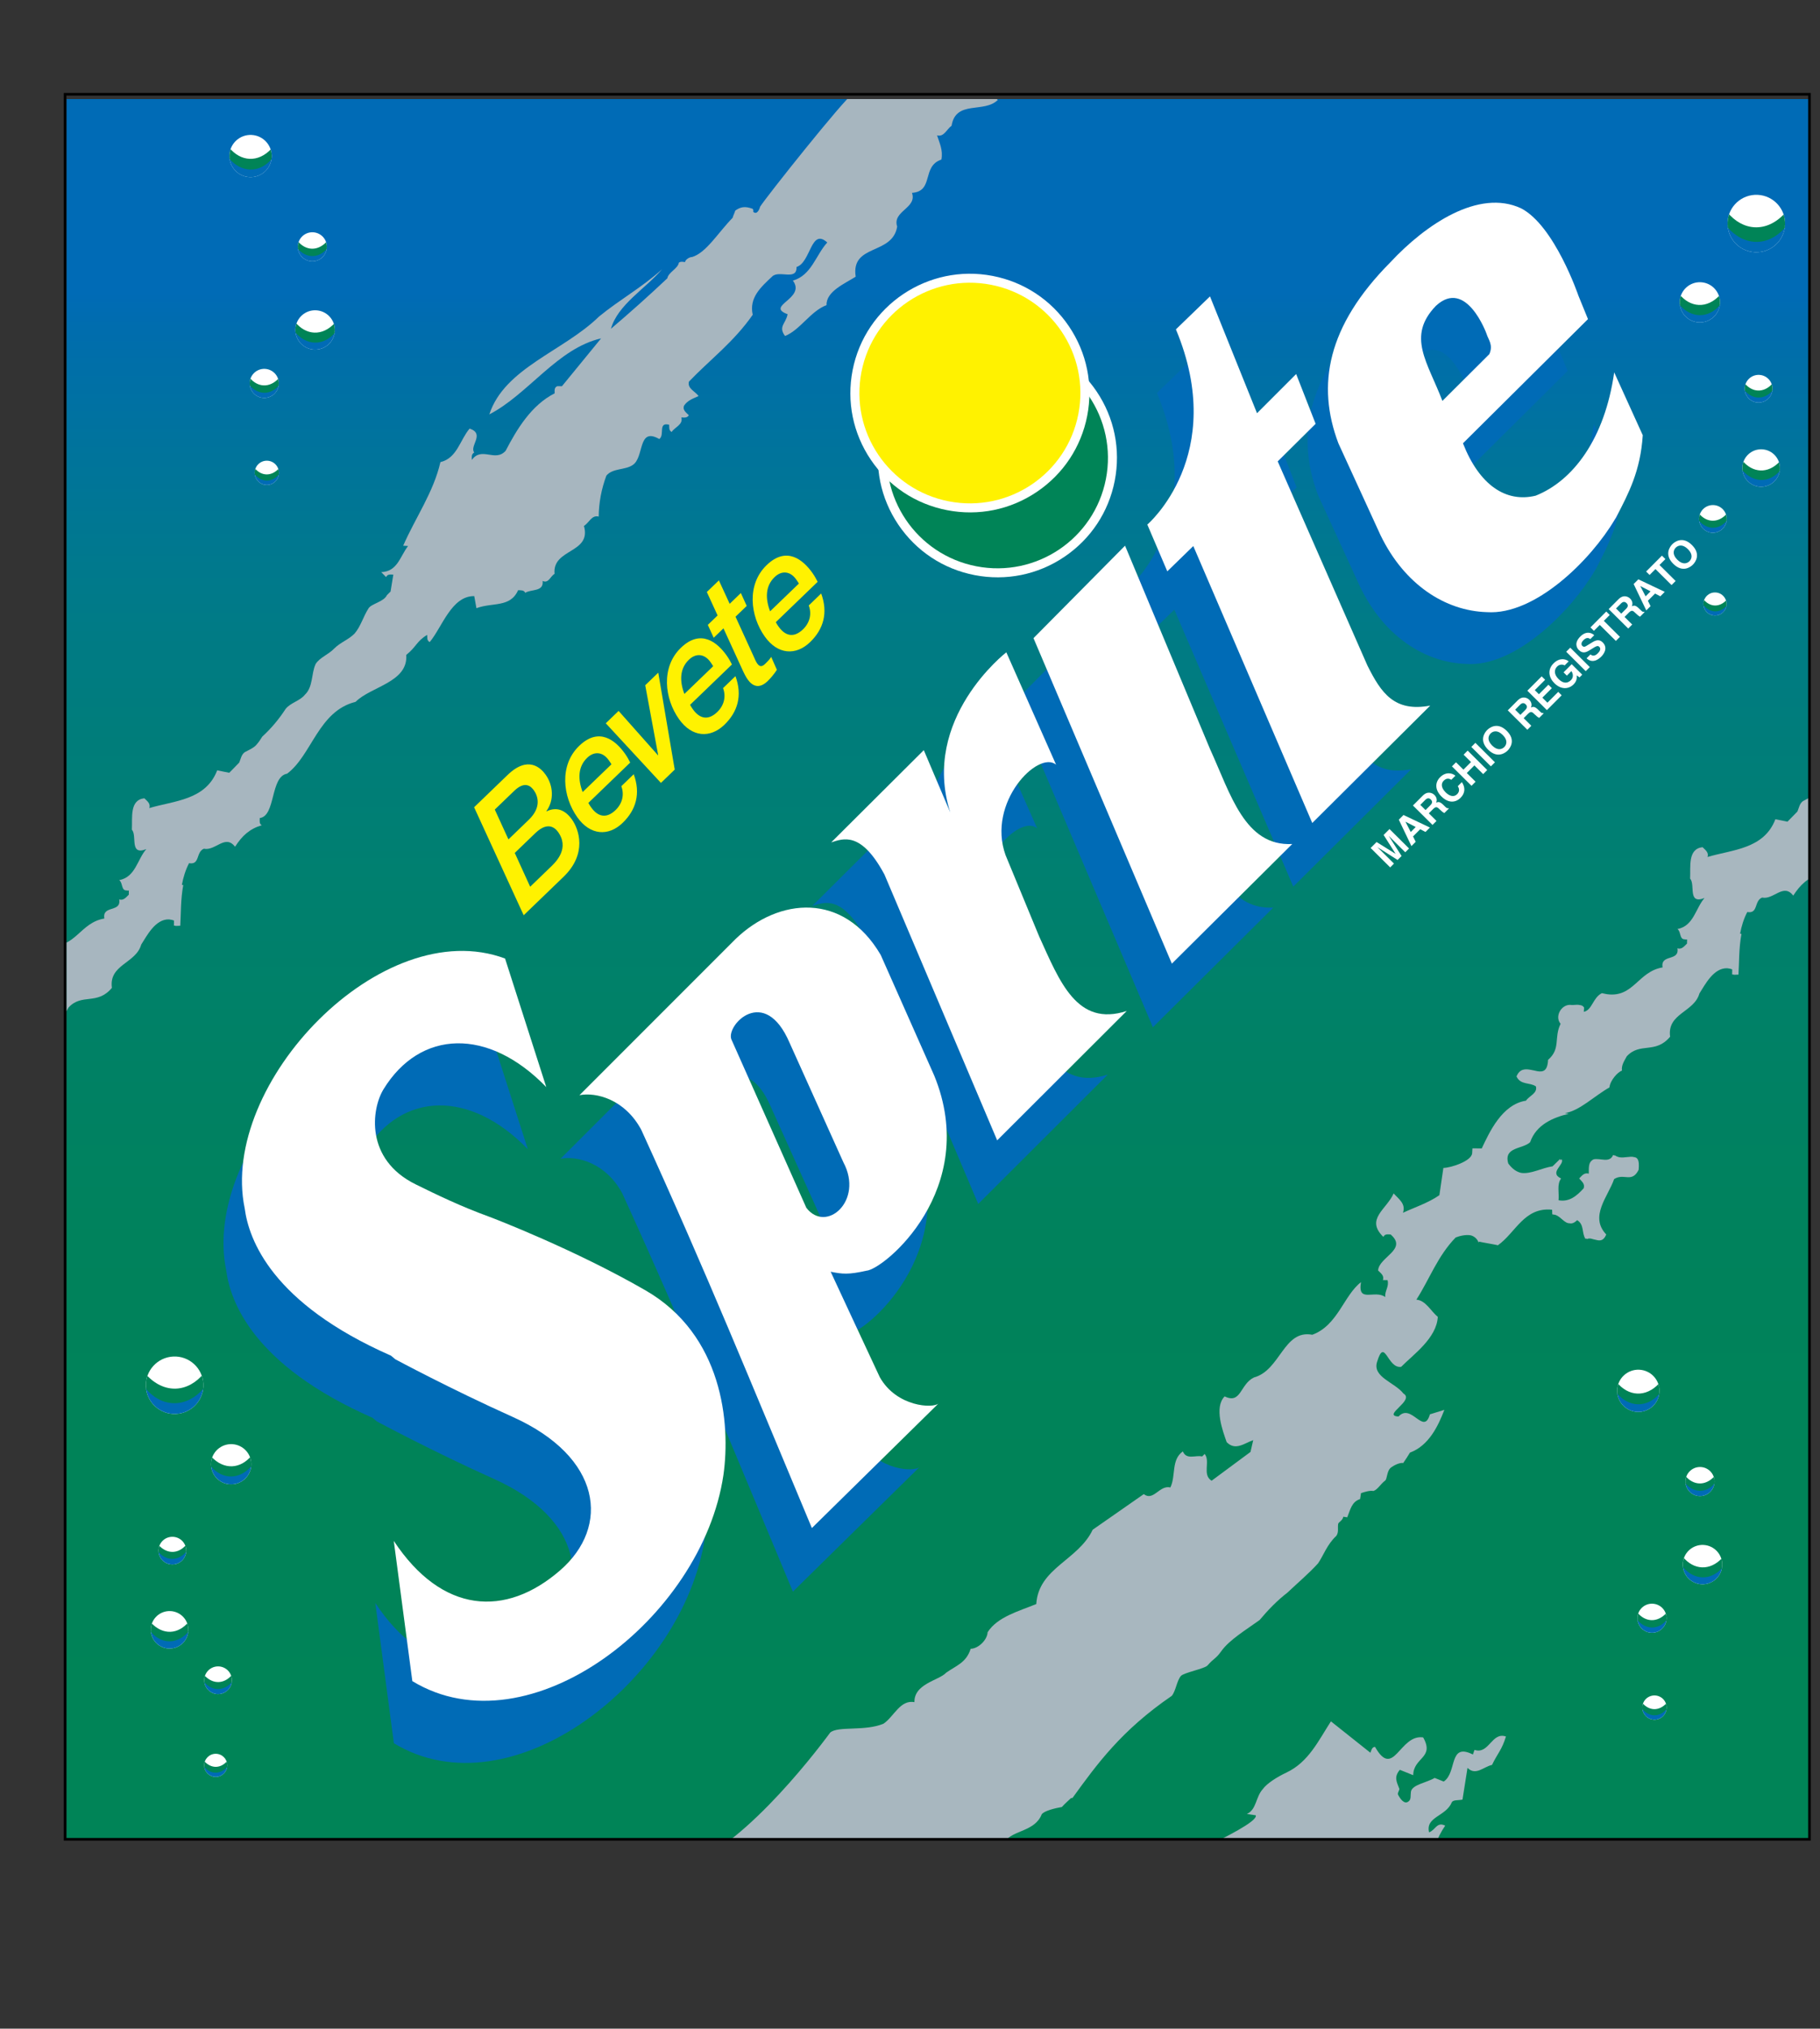 <?xml version="1.0" encoding="utf-8"?>
<!-- Generator: Adobe Illustrator 13.0.0, SVG Export Plug-In . SVG Version: 6.00 Build 14948)  -->
<!DOCTYPE svg PUBLIC "-//W3C//DTD SVG 1.0//EN" "http://www.w3.org/TR/2001/REC-SVG-20010904/DTD/svg10.dtd">
<svg version="1.0" xmlns="http://www.w3.org/2000/svg" xmlns:xlink="http://www.w3.org/1999/xlink" x="0px" y="0px"
	 width="295.756px" height="329.538px" viewBox="0 0 295.756 329.538" enable-background="new 0 0 295.756 329.538"
	 xml:space="preserve">
<rect x="0" y="0" width="295.756" height="329.538" fill="#333333" stroke="none"/>
<g id="Background">
</g>
<g id="ART">
</g>
<g id="MASK">
</g>
<g id="Format">
	<g>
		<g>
			
				<linearGradient id="SVGID_1_" gradientUnits="userSpaceOnUse" x1="-2747.544" y1="-2705.238" x2="-2747.544" y2="-3065.237" gradientTransform="matrix(0.782 0 0 0.78 2301.001 2410.215)">
				<stop  offset="0" style="stop-color:#008457"/>
				<stop  offset="0.22" style="stop-color:#008358"/>
				<stop  offset="0.352" style="stop-color:#00825C"/>
				<stop  offset="0.461" style="stop-color:#008165"/>
				<stop  offset="0.558" style="stop-color:#00806F"/>
				<stop  offset="0.646" style="stop-color:#007D7B"/>
				<stop  offset="0.728" style="stop-color:#007A8A"/>
				<stop  offset="0.805" style="stop-color:#00749B"/>
				<stop  offset="0.877" style="stop-color:#006DAD"/>
				<stop  offset="0.9" style="stop-color:#006BB6"/>
				<stop  offset="0.986" style="stop-color:#006BB6"/>
				<stop  offset="1" style="stop-color:#006BB6"/>
			</linearGradient>
			<rect x="10.799" y="16.093" fill="url(#SVGID_1_)" width="283.245" height="282.684"/>
			<g>
				<g>
					<g>
						<defs>
							
								<ellipse id="SVGID_2_" transform="matrix(-0.046 0.999 -0.999 -0.046 67.918 -14.178)" cx="40.731" cy="25.352" rx="3.429" ry="3.436"/>
						</defs>
						<clipPath id="SVGID_3_">
							<use xlink:href="#SVGID_2_"  overflow="visible"/>
						</clipPath>
						<g clip-path="url(#SVGID_3_)">
							
								<ellipse transform="matrix(-0.046 0.999 -0.999 -0.046 67.918 -14.178)" fill="#FFFFFF" cx="40.731" cy="25.352" rx="3.429" ry="3.436"/>
						</g>
						<path clip-path="url(#SVGID_3_)" fill="#006BB6" d="M44.445,25.542l-3.536,1.632l-3.854-1.61l0.329,1.303
							c0.568,1.138,1.863,2.059,3.188,2.124c1.478,0.074,2.857-0.914,3.442-2.047L44.445,25.542z"/>
						<path clip-path="url(#SVGID_3_)" fill="#008457" d="M44.246,25.732c-2.09,2.504-5.045,2.32-7.012,0.011
							c0,0-0.071-0.166-0.074-0.437c-0.003-0.27,0.061-1.359,0.061-1.359c1.87,2.322,4.735,2.566,6.929,0.165
							C44.149,24.112,44.621,25.283,44.246,25.732z"/>
					</g>
				</g>
				<g>
					<g>
						<defs>
							
								<ellipse id="SVGID_4_" transform="matrix(-0.046 0.999 -0.999 -0.046 107.123 4.888)" cx="51.227" cy="53.612" rx="3.196" ry="3.202"/>
						</defs>
						<clipPath id="SVGID_5_">
							<use xlink:href="#SVGID_4_"  overflow="visible"/>
						</clipPath>
						<g clip-path="url(#SVGID_5_)">
							
								<ellipse transform="matrix(-0.046 0.999 -0.999 -0.046 107.123 4.888)" fill="#FFFFFF" cx="51.227" cy="53.612" rx="3.196" ry="3.202"/>
						</g>
						<path clip-path="url(#SVGID_5_)" fill="#006BB6" d="M54.688,53.789l-3.296,1.521l-3.592-1.501l0.307,1.215
							c0.529,1.06,1.737,1.918,2.971,1.979c1.378,0.068,2.663-0.853,3.209-1.908L54.688,53.789z"/>
						<path clip-path="url(#SVGID_5_)" fill="#008457" d="M54.504,53.966c-1.949,2.333-4.704,2.163-6.535,0.01
							c0,0-0.068-0.155-0.07-0.406c-0.003-0.252,0.056-1.268,0.056-1.268c1.744,2.164,4.415,2.392,6.459,0.154
							C54.413,52.457,54.853,53.547,54.504,53.966z"/>
					</g>
				</g>
				<g>
					<g>
						<defs>
							<circle id="SVGID_6_" cx="50.755" cy="40.089" r="2.36"/>
						</defs>
						<clipPath id="SVGID_7_">
							<use xlink:href="#SVGID_6_"  overflow="visible"/>
						</clipPath>
						<g clip-path="url(#SVGID_7_)">
							<circle fill="#FFFFFF" cx="50.755" cy="40.089" r="2.36"/>
						</g>
						<path clip-path="url(#SVGID_7_)" fill="#006BB6" d="M53.312,40.22l-2.435,1.124l-2.652-1.109l0.227,0.896
							c0.391,0.783,1.283,1.417,2.193,1.462c1.018,0.051,1.967-0.629,2.37-1.409L53.312,40.22z"/>
						<path clip-path="url(#SVGID_7_)" fill="#008457" d="M53.176,40.351c-1.439,1.723-3.473,1.598-4.827,0.008
							c0,0-0.049-0.115-0.051-0.301s0.041-0.937,0.041-0.937c1.288,1.599,3.26,1.767,4.77,0.114
							C53.108,39.236,53.434,40.042,53.176,40.351z"/>
					</g>
				</g>
				<g>
					<g>
						<defs>
							
								<ellipse id="SVGID_8_" transform="matrix(-0.046 0.999 -0.999 -0.046 107.148 22.229)" cx="42.957" cy="62.293" rx="2.36" ry="2.366"/>
						</defs>
						<clipPath id="SVGID_9_">
							<use xlink:href="#SVGID_8_"  overflow="visible"/>
						</clipPath>
						<g clip-path="url(#SVGID_9_)">
							
								<ellipse transform="matrix(-0.046 0.999 -0.999 -0.046 107.148 22.229)" fill="#FFFFFF" cx="42.957" cy="62.293" rx="2.36" ry="2.366"/>
						</g>
						<path clip-path="url(#SVGID_9_)" fill="#006BB6" d="M45.513,62.423l-2.434,1.124l-2.653-1.108l0.227,0.896
							c0.392,0.783,1.283,1.417,2.193,1.461c1.018,0.052,1.968-0.628,2.371-1.408L45.513,62.423z"/>
						<path clip-path="url(#SVGID_9_)" fill="#008457" d="M45.376,62.554c-1.438,1.724-3.474,1.599-4.826,0.008
							c0,0-0.05-0.114-0.052-0.3s0.042-0.937,0.042-0.937c1.287,1.599,3.26,1.767,4.77,0.113
							C45.31,61.439,45.635,62.246,45.376,62.554z"/>
					</g>
				</g>
				<g>
					<g>
						<defs>
							<circle id="SVGID_10_" cx="43.358" cy="76.804" r="1.968"/>
						</defs>
						<clipPath id="SVGID_11_">
							<use xlink:href="#SVGID_10_"  overflow="visible"/>
						</clipPath>
						<g clip-path="url(#SVGID_11_)">
							<circle fill="#FFFFFF" cx="43.358" cy="76.804" r="1.968"/>
						</g>
						<path clip-path="url(#SVGID_11_)" fill="#006BB6" d="M45.488,76.913L43.46,77.85l-2.211-0.924l0.188,0.748
							c0.326,0.651,1.07,1.181,1.83,1.218c0.849,0.042,1.64-0.523,1.976-1.175L45.488,76.913z"/>
						<path clip-path="url(#SVGID_11_)" fill="#008457" d="M45.376,77.023c-1.201,1.437-2.896,1.332-4.024,0.006
							c0,0-0.041-0.096-0.044-0.25c-0.001-0.155,0.035-0.78,0.035-0.78c1.073,1.332,2.718,1.472,3.977,0.095
							C45.319,76.093,45.59,76.764,45.376,77.023z"/>
					</g>
				</g>
			</g>
			<g>
				<g>
					<g>
						<defs>
							<path id="SVGID_12_" d="M285.194,40.97c-2.578-0.117-4.574-2.3-4.457-4.873c0.121-2.573,2.305-4.564,4.883-4.447
								c2.582,0.118,4.576,2.3,4.457,4.873C289.959,39.097,287.772,41.087,285.194,40.97z"/>
						</defs>
						<clipPath id="SVGID_13_">
							<use xlink:href="#SVGID_12_"  overflow="visible"/>
						</clipPath>
						<g clip-path="url(#SVGID_13_)">
							<path fill="#FFFFFF" d="M285.194,40.97c-2.578-0.117-4.574-2.3-4.457-4.873c0.121-2.573,2.305-4.564,4.883-4.447
								c2.582,0.118,4.576,2.3,4.457,4.873C289.959,39.097,287.772,41.087,285.194,40.97z"/>
						</g>
						<path clip-path="url(#SVGID_13_)" fill="#006BB6" d="M290.459,36.569l-4.811,2.221l-5.24-2.19l0.445,1.771
							c0.773,1.548,2.537,2.801,4.336,2.89c2.012,0.1,3.887-1.243,4.686-2.784L290.459,36.569z"/>
						<path clip-path="url(#SVGID_13_)" fill="#008457" d="M290.19,36.828c-2.844,3.405-6.865,3.158-9.539,0.015
							c0,0-0.096-0.227-0.102-0.593c-0.004-0.367,0.082-1.851,0.082-1.851c2.545,3.159,6.443,3.492,9.428,0.225
							C290.059,34.624,290.7,36.216,290.19,36.828z"/>
					</g>
				</g>
				<g>
					<g>
						<defs>
							<path id="SVGID_14_" d="M276.081,52.37c-1.803-0.082-3.199-1.61-3.115-3.411c0.08-1.802,1.611-3.195,3.416-3.113
								c1.807,0.083,3.199,1.609,3.119,3.411C279.418,51.058,277.887,52.452,276.081,52.37z"/>
						</defs>
						<clipPath id="SVGID_15_">
							<use xlink:href="#SVGID_14_"  overflow="visible"/>
						</clipPath>
						<g clip-path="url(#SVGID_15_)">
							<path fill="#FFFFFF" d="M276.081,52.37c-1.803-0.082-3.199-1.61-3.115-3.411c0.08-1.802,1.611-3.195,3.416-3.113
								c1.807,0.083,3.199,1.609,3.119,3.411C279.418,51.058,277.887,52.452,276.081,52.37z"/>
						</g>
						<path clip-path="url(#SVGID_15_)" fill="#006BB6" d="M279.768,49.289l-3.367,1.554l-3.668-1.532l0.312,1.24
							c0.541,1.083,1.773,1.96,3.033,2.022c1.408,0.07,2.721-0.87,3.279-1.949L279.768,49.289z"/>
						<path clip-path="url(#SVGID_15_)" fill="#008457" d="M279.579,49.47c-1.99,2.384-4.805,2.211-6.678,0.01
							c0,0-0.068-0.158-0.07-0.415c-0.004-0.258,0.057-1.295,0.057-1.295c1.783,2.211,4.51,2.443,6.6,0.157
							C279.487,47.927,279.936,49.042,279.579,49.47z"/>
					</g>
				</g>
				<g>
					<g>
						<defs>
							
								<ellipse id="SVGID_16_" transform="matrix(-0.046 0.999 -0.999 -0.046 375.302 -206.417)" cx="286.228" cy="76.021" rx="3.044" ry="3.049"/>
						</defs>
						<clipPath id="SVGID_17_">
							<use xlink:href="#SVGID_16_"  overflow="visible"/>
						</clipPath>
						<g clip-path="url(#SVGID_17_)">
							
								<ellipse transform="matrix(-0.046 0.999 -0.999 -0.046 375.302 -206.417)" fill="#FFFFFF" cx="286.228" cy="76.021" rx="3.044" ry="3.049"/>
						</g>
						<path clip-path="url(#SVGID_17_)" fill="#006BB6" d="M289.524,76.19l-3.141,1.45l-3.42-1.43l0.293,1.156
							c0.504,1.01,1.654,1.827,2.83,1.886c1.311,0.064,2.535-0.812,3.057-1.817L289.524,76.19z"/>
						<path clip-path="url(#SVGID_17_)" fill="#008457" d="M289.348,76.36c-1.857,2.222-4.48,2.061-6.225,0.009
							c0,0-0.064-0.146-0.068-0.387c0-0.238,0.055-1.207,0.055-1.207c1.66,2.061,4.205,2.278,6.15,0.146
							C289.26,74.921,289.68,75.96,289.348,76.36z"/>
					</g>
				</g>
				<g>
					<g>
						<defs>
							<path id="SVGID_18_" d="M285.676,65.389c-1.244-0.057-2.205-1.108-2.148-2.349s1.111-2.199,2.352-2.143
								c1.246,0.057,2.205,1.108,2.15,2.348C287.973,64.486,286.918,65.445,285.676,65.389z"/>
						</defs>
						<clipPath id="SVGID_19_">
							<use xlink:href="#SVGID_18_"  overflow="visible"/>
						</clipPath>
						<g clip-path="url(#SVGID_19_)">
							<path fill="#FFFFFF" d="M285.676,65.389c-1.244-0.057-2.205-1.108-2.148-2.349s1.111-2.199,2.352-2.143
								c1.246,0.057,2.205,1.108,2.15,2.348C287.973,64.486,286.918,65.445,285.676,65.389z"/>
						</g>
						<path clip-path="url(#SVGID_19_)" fill="#006BB6" d="M288.213,63.268l-2.318,1.07l-2.525-1.056l0.215,0.854
							c0.373,0.744,1.223,1.349,2.09,1.392c0.967,0.048,1.871-0.6,2.258-1.342L288.213,63.268z"/>
						<path clip-path="url(#SVGID_19_)" fill="#008457" d="M288.084,63.393c-1.371,1.641-3.309,1.521-4.598,0.007
							c0,0-0.047-0.109-0.051-0.286c0-0.177,0.041-0.892,0.041-0.892c1.227,1.522,3.104,1.683,4.541,0.108
							C288.018,62.331,288.331,63.098,288.084,63.393z"/>
					</g>
				</g>
				<g>
					<g>
						<defs>
							<circle id="SVGID_20_" cx="278.351" cy="84.29" r="2.247"/>
						</defs>
						<clipPath id="SVGID_21_">
							<use xlink:href="#SVGID_20_"  overflow="visible"/>
						</clipPath>
						<g clip-path="url(#SVGID_21_)">
							<circle fill="#FFFFFF" cx="278.351" cy="84.29" r="2.247"/>
						</g>
						<path clip-path="url(#SVGID_21_)" fill="#006BB6" d="M280.786,84.415l-2.318,1.07l-2.527-1.056l0.215,0.854
							c0.375,0.744,1.223,1.349,2.09,1.392c0.971,0.048,1.875-0.6,2.258-1.342L280.786,84.415z"/>
						<path clip-path="url(#SVGID_21_)" fill="#008457" d="M280.655,84.54c-1.371,1.641-3.309,1.521-4.596,0.007
							c0,0-0.047-0.11-0.049-0.286c-0.004-0.177,0.039-0.892,0.039-0.892c1.225,1.521,3.105,1.682,4.543,0.108
							C280.592,83.477,280.901,84.245,280.655,84.54z"/>
					</g>
				</g>
				<g>
					<g>
						<defs>
							
								<ellipse id="SVGID_22_" transform="matrix(-0.046 0.999 -0.999 -0.046 389.527 -175.831)" cx="278.735" cy="98.11" rx="1.874" ry="1.881"/>
						</defs>
						<clipPath id="SVGID_23_">
							<use xlink:href="#SVGID_22_"  overflow="visible"/>
						</clipPath>
						<g clip-path="url(#SVGID_23_)">
							
								<ellipse transform="matrix(-0.046 0.999 -0.999 -0.046 389.527 -175.831)" fill="#FFFFFF" cx="278.735" cy="98.11" rx="1.874" ry="1.881"/>
						</g>
						<path clip-path="url(#SVGID_23_)" fill="#006BB6" d="M280.764,98.214l-1.934,0.892l-2.105-0.88l0.178,0.712
							c0.312,0.621,1.018,1.125,1.742,1.16c0.807,0.04,1.562-0.499,1.883-1.118L280.764,98.214z"/>
						<path clip-path="url(#SVGID_23_)" fill="#008457" d="M280.655,98.318c-1.143,1.368-2.76,1.27-3.832,0.006
							c0,0-0.041-0.09-0.041-0.238c-0.002-0.147,0.031-0.743,0.031-0.743c1.023,1.27,2.59,1.402,3.787,0.09
							C280.6,97.432,280.86,98.072,280.655,98.318z"/>
					</g>
				</g>
			</g>
			<g>
				<g>
					<g>
						<g>
							<g>
								<g>
									<path fill="#006BB6" d="M229.336,124.947l-19.17,19.072l-19.334-44.99l-4.225,4.11l-3.244-7.598
										c0,0,13.195-11.243,4.643-31.711l5.539-5.354l7.639,18.979l6.365-6.366l3.16,8.084l-6.158,6.105l14.578,33.165
										C221.346,122.863,223.469,126.047,229.336,124.947z"/>
								</g>
								<path fill="#006BB6" d="M164.866,113.991l14.875-15.021l13.811,33.028c3.361,7.354,5.639,15.822,13.357,15.434
									l-19.561,19.433L164.866,113.991z"/>
								<path fill="#006BB6" d="M140.644,152.386c-3.801-7.086-6.724-5.825-8.651-5.22l15.045-14.98l4.302,10.119
									c-4.856-15.223,9.109-26.015,9.109-26.015l8.088,18.257c-2.896-2.41-11.281,6.118-8.215,14.68l5.453,13.192
									c3.363,7.395,6.156,14.76,14.242,12.136l-21.053,21.014L140.644,152.386z"/>
								<path fill="#006BB6" d="M259.108,92.794c-3.885,6.573-12.928,15.579-20.791,15.055c-6.742-0.198-13.393-4.451-17.293-12.52
									l-6.84-14.913c-3.553-9.414-1.881-18.995,8.459-29.408c5.727-6.148,14.354-11.967,21.232-8.755
									c5.449,2.817,9.324,14.199,9.324,14.199l1.545,3.796l-20.316,20.174c2.682,6.818,6.998,9.68,11.816,8.507
									c6.059-2.406,11.229-9.209,12.766-20.031l4.641,10.212c-0.383,5.823-2.289,9.409-4.34,13.364L259.108,92.794z
									 M230.036,58.093c-4.795,4.964-1.357,9.126,1.053,15.441l7.627-7.596c0.674-1.521-0.162-2.33-0.457-3.32
									C238.258,62.619,234.961,53.52,230.036,58.093z"/>
								<path fill="#006BB6" d="M148.726,185.029c7.595,18.505-8.215,31.559-11.035,31.719c-2.894,0.648-3.878,0.549-5.787,0.161
									c0,0,7.898,16.98,7.981,17.128c2.757,4.877,8.723,5.096,9.549,4.266l-20.584,20.242
									c-10.021-23.881-16.966-41.128-27.73-64.701c-2.671-4.967-7.356-6.137-10.035-5.612l25.385-25.389
									c7.011-6.729,17.558-7.664,23.568,2.61L148.726,185.029z M115.761,179.142l12.188,27.38
									c3.217,4.214,9.359-1.147,6.028-7.376l-8.741-19.405C121.176,170.258,114.9,176.815,115.761,179.142z"/>
							</g>
							<path fill="#006BB6" d="M61.232,230.889c0,0,8.974,4.825,19.049,9.352c14.564,6.54,15.921,17.828,7.753,24.929
								c-8.884,7.724-19.217,7.054-27.044-4.775l3.017,22.778c19.01,11.544,47.1-10.146,50.554-33.485
								c1.184-8.407-0.124-22.758-12.672-29.994c-11.442-6.6-24.563-11.658-25.514-12.002c-4.453-1.615-8.386-3.518-11.837-5.219
								c-8.278-4.083-7.157-12.269-5.222-15.428c5.958-9.725,17.04-10.087,26.456-0.367l-6.698-20.882
								c-19.976-7.442-46.515,20.304-42.311,40.574c0.67,5.084,4.397,15.418,23.771,23.934L61.232,230.889z"/>
						</g>
						<g>
							<g>
								<path fill="#FFFFFF" d="M232.418,114.617l-19.17,19.071L193.915,88.7l-4.227,4.109l-3.244-7.598
									c0,0,13.195-11.243,4.645-31.71l5.537-5.354l7.643,18.978l6.361-6.366l3.162,8.085l-6.16,6.105l14.58,33.165
									C224.428,112.534,226.553,115.718,232.418,114.617z"/>
							</g>
							<path fill="#FFFFFF" d="M143.725,142.057c-3.8-7.087-6.725-5.824-8.651-5.22l15.045-14.982l4.302,10.121
								c-4.856-15.223,9.109-26.015,9.109-26.015l8.088,18.258c-2.896-2.411-11.281,6.115-8.215,14.679l5.453,13.19
								c3.363,7.397,6.154,14.761,14.242,12.136l-21.053,21.015L143.725,142.057z"/>
							<path fill="#FFFFFF" d="M262.413,84.383c-3.883,6.572-12.928,15.578-20.789,15.054c-6.742-0.197-13.396-4.451-17.295-12.52
								l-6.84-14.912c-3.551-9.415-1.879-18.995,8.459-29.409c5.729-6.147,14.35-11.967,21.234-8.755
								c5.449,2.817,9.32,14.201,9.32,14.201l1.549,3.795L237.735,72.01c2.678,6.819,6.996,9.68,11.816,8.508
								c6.059-2.407,11.227-9.21,12.762-20.032l4.641,10.212c-0.379,5.822-2.285,9.41-4.338,13.364L262.413,84.383z M233.34,49.681
								c-4.793,4.965-1.355,9.126,1.055,15.442l7.627-7.596c0.672-1.521-0.164-2.331-0.459-3.32
								C241.563,54.208,238.266,45.109,233.34,49.681z"/>
							<path fill="#FFFFFF" d="M151.808,174.701c7.595,18.503-8.215,31.556-11.035,31.718c-2.894,0.648-3.88,0.547-5.787,0.161
								c0,0,7.897,16.98,7.982,17.129c2.756,4.876,8.72,5.094,9.547,4.265l-20.583,20.242c-10.022-23.882-16.967-41.13-27.73-64.701
								c-2.672-4.967-7.356-6.137-10.035-5.612l25.385-25.391c7.009-6.729,17.559-7.662,23.568,2.611L151.808,174.701z
								 M118.842,168.813l12.188,27.378c3.218,4.216,9.359-1.146,6.029-7.374l-8.741-19.405
								C124.256,159.928,117.982,166.485,118.842,168.813z"/>
							<path fill="#FFFFFF" d="M64.232,220.798c0,0,8.973,4.825,19.048,9.351c14.564,6.541,15.921,17.829,7.753,24.93
								c-8.884,7.724-19.216,7.054-27.043-4.775l3.016,22.778c19.01,11.544,47.1-10.146,50.554-33.485
								c1.185-8.407-0.123-22.759-12.672-29.995c-11.441-6.599-24.562-11.657-25.514-12.002c-4.453-1.615-8.386-3.518-11.837-5.218
								c-8.278-4.083-7.157-12.27-5.222-15.429c5.958-9.724,17.04-10.086,26.457-0.366l-6.698-20.883
								c-19.977-7.441-46.516,20.304-42.311,40.575c0.67,5.084,4.397,15.418,23.77,23.935L64.232,220.798z"/>
						</g>
					</g>
				</g>
			</g>
			<g>
				<g>
					<g>
						<defs>
							
								<ellipse id="SVGID_24_" transform="matrix(0.046 0.999 -0.999 0.046 251.805 186.317)" cx="28.38" cy="224.958" rx="4.665" ry="4.673"/>
						</defs>
						<clipPath id="SVGID_25_">
							<use xlink:href="#SVGID_24_"  overflow="visible"/>
						</clipPath>
						<g clip-path="url(#SVGID_25_)">
							
								<ellipse transform="matrix(0.046 0.999 -0.999 0.046 251.805 186.317)" fill="#FFFFFF" cx="28.38" cy="224.958" rx="4.665" ry="4.673"/>
						</g>
						<path clip-path="url(#SVGID_25_)" fill="#006BB6" d="M23.327,225.216l4.811,2.221l5.243-2.19l-0.447,1.772
							c-0.773,1.547-2.535,2.801-4.335,2.889c-2.012,0.101-3.889-1.244-4.685-2.784L23.327,225.216z"/>
						<path clip-path="url(#SVGID_25_)" fill="#008457" d="M23.598,225.475c2.844,3.406,6.865,3.157,9.539,0.016
							c0,0,0.099-0.227,0.103-0.594s-0.083-1.852-0.083-1.852c-2.544,3.159-6.442,3.492-9.427,0.226
							C23.729,223.271,23.088,224.864,23.598,225.475z"/>
					</g>
				</g>
				<g>
					<g>
						<defs>
							
								<ellipse id="SVGID_26_" transform="matrix(0.046 0.999 -0.999 0.046 273.351 189.394)" cx="37.556" cy="237.755" rx="3.265" ry="3.272"/>
						</defs>
						<clipPath id="SVGID_27_">
							<use xlink:href="#SVGID_26_"  overflow="visible"/>
						</clipPath>
						<g clip-path="url(#SVGID_27_)">
							
								<ellipse transform="matrix(0.046 0.999 -0.999 0.046 273.351 189.394)" fill="#FFFFFF" cx="37.556" cy="237.755" rx="3.265" ry="3.272"/>
						</g>
						<path clip-path="url(#SVGID_27_)" fill="#006BB6" d="M34.02,237.935l3.368,1.556l3.669-1.532l-0.313,1.239
							c-0.541,1.083-1.774,1.96-3.034,2.022c-1.408,0.07-2.721-0.871-3.279-1.949L34.02,237.935z"/>
						<path clip-path="url(#SVGID_27_)" fill="#008457" d="M34.208,238.117c1.991,2.385,4.807,2.212,6.679,0.01
							c0,0,0.068-0.157,0.071-0.414c0.002-0.257-0.058-1.295-0.058-1.295c-1.781,2.212-4.51,2.443-6.599,0.157
							C34.302,236.575,33.852,237.69,34.208,238.117z"/>
					</g>
				</g>
				<g>
					<g>
						<defs>
							
								<ellipse id="SVGID_28_" transform="matrix(0.046 0.999 -0.999 0.046 290.694 225.037)" cx="27.561" cy="264.67" rx="3.044" ry="3.051"/>
						</defs>
						<clipPath id="SVGID_29_">
							<use xlink:href="#SVGID_28_"  overflow="visible"/>
						</clipPath>
						<g clip-path="url(#SVGID_29_)">
							
								<ellipse transform="matrix(0.046 0.999 -0.999 0.046 290.694 225.037)" fill="#FFFFFF" cx="27.561" cy="264.67" rx="3.044" ry="3.051"/>
						</g>
						<path clip-path="url(#SVGID_29_)" fill="#006BB6" d="M24.265,264.838l3.14,1.448l3.42-1.428l-0.292,1.156
							c-0.505,1.009-1.654,1.825-2.829,1.885c-1.312,0.064-2.536-0.812-3.057-1.817L24.265,264.838z"/>
						<path clip-path="url(#SVGID_29_)" fill="#008457" d="M24.44,265.007c1.856,2.222,4.479,2.061,6.225,0.01
							c0,0,0.063-0.147,0.066-0.387c0.002-0.24-0.054-1.209-0.054-1.209c-1.66,2.062-4.204,2.279-6.151,0.147
							C24.526,263.569,24.107,264.609,24.44,265.007z"/>
					</g>
				</g>
				<g>
					<g>
						<defs>
							
								<ellipse id="SVGID_30_" transform="matrix(0.046 0.999 -0.999 0.046 278.26 212.32)" cx="28.01" cy="251.791" rx="2.247" ry="2.252"/>
						</defs>
						<clipPath id="SVGID_31_">
							<use xlink:href="#SVGID_30_"  overflow="visible"/>
						</clipPath>
						<g clip-path="url(#SVGID_31_)">
							
								<ellipse transform="matrix(0.046 0.999 -0.999 0.046 278.26 212.32)" fill="#FFFFFF" cx="28.01" cy="251.791" rx="2.247" ry="2.252"/>
						</g>
						<path clip-path="url(#SVGID_31_)" fill="#006BB6" d="M25.575,251.916l2.318,1.069l2.525-1.054l-0.215,0.853
							c-0.373,0.745-1.222,1.35-2.09,1.393c-0.97,0.049-1.873-0.599-2.257-1.343L25.575,251.916z"/>
						<path clip-path="url(#SVGID_31_)" fill="#008457" d="M25.705,252.04c1.37,1.643,3.308,1.522,4.597,0.009
							c0,0,0.047-0.11,0.049-0.287c0.003-0.176-0.039-0.892-0.039-0.892c-1.227,1.522-3.104,1.683-4.543,0.108
							C25.769,250.978,25.459,251.746,25.705,252.04z"/>
					</g>
				</g>
				<g>
					<g>
						<defs>
							<circle id="SVGID_32_" cx="35.438" cy="272.937" r="2.248"/>
						</defs>
						<clipPath id="SVGID_33_">
							<use xlink:href="#SVGID_32_"  overflow="visible"/>
						</clipPath>
						<g clip-path="url(#SVGID_33_)">
							<circle fill="#FFFFFF" cx="35.438" cy="272.937" r="2.248"/>
						</g>
						<path clip-path="url(#SVGID_33_)" fill="#006BB6" d="M33.003,273.062l2.318,1.07l2.526-1.057l-0.216,0.854
							c-0.373,0.745-1.222,1.35-2.089,1.393c-0.97,0.048-1.874-0.599-2.258-1.342L33.003,273.062z"/>
						<path clip-path="url(#SVGID_33_)" fill="#008457" d="M33.134,273.187c1.369,1.64,3.307,1.521,4.596,0.006
							c0,0,0.048-0.108,0.05-0.285c0.002-0.178-0.04-0.892-0.04-0.892c-1.226,1.522-3.104,1.683-4.543,0.108
							C33.196,272.125,32.888,272.893,33.134,273.187z"/>
					</g>
				</g>
				<g>
					<g>
						<defs>
							<circle id="SVGID_34_" cx="35.056" cy="286.758" r="1.874"/>
						</defs>
						<clipPath id="SVGID_35_">
							<use xlink:href="#SVGID_34_"  overflow="visible"/>
						</clipPath>
						<g clip-path="url(#SVGID_35_)">
							<circle fill="#FFFFFF" cx="35.056" cy="286.758" r="1.874"/>
						</g>
						<path clip-path="url(#SVGID_35_)" fill="#006BB6" d="M33.025,286.862l1.933,0.893l2.106-0.88l-0.181,0.711
							c-0.311,0.621-1.018,1.126-1.741,1.161c-0.808,0.04-1.562-0.5-1.882-1.118L33.025,286.862z"/>
						<path clip-path="url(#SVGID_35_)" fill="#008457" d="M33.134,286.965c1.144,1.368,2.759,1.269,3.832,0.006
							c0,0,0.04-0.091,0.041-0.238c0.002-0.147-0.032-0.744-0.032-0.744c-1.022,1.271-2.589,1.404-3.788,0.092
							C33.187,286.081,32.929,286.72,33.134,286.965z"/>
					</g>
				</g>
			</g>
			<g>
				<g>
					<g>
						<defs>
							<path id="SVGID_36_" d="M266.073,229.347c-1.896-0.086-3.363-1.69-3.277-3.582c0.09-1.891,1.695-3.354,3.59-3.268
								c1.896,0.086,3.363,1.689,3.277,3.582C269.573,227.97,267.967,229.434,266.073,229.347z"/>
						</defs>
						<clipPath id="SVGID_37_">
							<use xlink:href="#SVGID_36_"  overflow="visible"/>
						</clipPath>
						<g clip-path="url(#SVGID_37_)">
							<path fill="#FFFFFF" d="M266.073,229.347c-1.896-0.086-3.363-1.69-3.277-3.582c0.09-1.891,1.695-3.354,3.59-3.268
								c1.896,0.086,3.363,1.689,3.277,3.582C269.573,227.97,267.967,229.434,266.073,229.347z"/>
						</g>
						<path clip-path="url(#SVGID_37_)" fill="#006BB6" d="M269.942,226.114l-3.533,1.631l-3.855-1.609l0.328,1.302
							c0.57,1.137,1.863,2.059,3.189,2.124c1.477,0.074,2.855-0.914,3.441-2.048L269.942,226.114z"/>
						<path clip-path="url(#SVGID_37_)" fill="#008457" d="M269.745,226.302c-2.09,2.505-5.045,2.322-7.012,0.011
							c0,0-0.072-0.165-0.074-0.436c-0.004-0.27,0.061-1.359,0.061-1.359c1.869,2.321,4.736,2.566,6.928,0.164
							C269.647,224.682,270.12,225.853,269.745,226.302z"/>
					</g>
				</g>
				<g>
					<g>
						<defs>
							
								<ellipse id="SVGID_38_" transform="matrix(-0.046 0.999 -0.999 -0.046 543.323 -10.602)" cx="276.725" cy="254.183" rx="3.196" ry="3.203"/>
						</defs>
						<clipPath id="SVGID_39_">
							<use xlink:href="#SVGID_38_"  overflow="visible"/>
						</clipPath>
						<g clip-path="url(#SVGID_39_)">
							
								<ellipse transform="matrix(-0.046 0.999 -0.999 -0.046 543.323 -10.602)" fill="#FFFFFF" cx="276.725" cy="254.183" rx="3.196" ry="3.203"/>
						</g>
						<path clip-path="url(#SVGID_39_)" fill="#006BB6" d="M280.186,254.359l-3.295,1.522l-3.592-1.501l0.307,1.214
							c0.529,1.062,1.736,1.918,2.971,1.98c1.377,0.067,2.662-0.853,3.207-1.907L280.186,254.359z"/>
						<path clip-path="url(#SVGID_39_)" fill="#008457" d="M280.002,254.536c-1.949,2.335-4.705,2.165-6.537,0.012
							c0,0-0.066-0.155-0.068-0.407c-0.004-0.251,0.055-1.267,0.055-1.267c1.744,2.164,4.416,2.391,6.459,0.154
							C279.911,253.028,280.352,254.119,280.002,254.536z"/>
					</g>
				</g>
				<g>
					<g>
						<defs>
							<circle id="SVGID_40_" cx="276.253" cy="240.66" r="2.36"/>
						</defs>
						<clipPath id="SVGID_41_">
							<use xlink:href="#SVGID_40_"  overflow="visible"/>
						</clipPath>
						<g clip-path="url(#SVGID_41_)">
							<circle fill="#FFFFFF" cx="276.253" cy="240.66" r="2.36"/>
						</g>
						<path clip-path="url(#SVGID_41_)" fill="#006BB6" d="M278.811,240.792l-2.436,1.123l-2.652-1.108l0.227,0.896
							c0.391,0.783,1.285,1.417,2.195,1.463c1.016,0.05,1.965-0.63,2.369-1.41L278.811,240.792z"/>
						<path clip-path="url(#SVGID_41_)" fill="#008457" d="M278.674,240.921c-1.439,1.724-3.475,1.599-4.828,0.008
							c0,0-0.049-0.114-0.053-0.301c0-0.186,0.043-0.935,0.043-0.935c1.289,1.598,3.26,1.767,4.77,0.112
							C278.606,239.806,278.932,240.612,278.674,240.921z"/>
					</g>
				</g>
				<g>
					<g>
						<defs>
							<path id="SVGID_42_" d="M268.346,265.221c-1.307-0.06-2.312-1.162-2.254-2.465s1.166-2.311,2.471-2.251
								c1.305,0.061,2.312,1.164,2.252,2.465C270.758,264.273,269.651,265.281,268.346,265.221z"/>
						</defs>
						<clipPath id="SVGID_43_">
							<use xlink:href="#SVGID_42_"  overflow="visible"/>
						</clipPath>
						<g clip-path="url(#SVGID_43_)">
							<path fill="#FFFFFF" d="M268.346,265.221c-1.307-0.06-2.312-1.162-2.254-2.465s1.166-2.311,2.471-2.251
								c1.305,0.061,2.312,1.164,2.252,2.465C270.758,264.273,269.651,265.281,268.346,265.221z"/>
						</g>
						<path clip-path="url(#SVGID_43_)" fill="#006BB6" d="M271.01,262.995l-2.434,1.124l-2.652-1.108l0.227,0.896
							c0.391,0.783,1.281,1.418,2.195,1.463c1.016,0.05,1.965-0.63,2.369-1.41L271.01,262.995z"/>
						<path clip-path="url(#SVGID_43_)" fill="#008457" d="M270.875,263.125c-1.439,1.724-3.475,1.599-4.828,0.009
							c0,0-0.049-0.114-0.051-0.3c-0.004-0.186,0.041-0.937,0.041-0.937c1.285,1.598,3.26,1.767,4.77,0.114
							C270.807,262.011,271.133,262.816,270.875,263.125z"/>
					</g>
				</g>
				<g>
					<g>
						<defs>
							<path id="SVGID_44_" d="M268.766,279.341c-1.088-0.05-1.93-0.97-1.881-2.056c0.049-1.085,0.973-1.925,2.061-1.876
								c1.088,0.05,1.93,0.97,1.877,2.057C270.776,278.551,269.854,279.391,268.766,279.341z"/>
						</defs>
						<clipPath id="SVGID_45_">
							<use xlink:href="#SVGID_44_"  overflow="visible"/>
						</clipPath>
						<g clip-path="url(#SVGID_45_)">
							<path fill="#FFFFFF" d="M268.766,279.341c-1.088-0.05-1.93-0.97-1.881-2.056c0.049-1.085,0.973-1.925,2.061-1.876
								c1.088,0.05,1.93,0.97,1.877,2.057C270.776,278.551,269.854,279.391,268.766,279.341z"/>
						</g>
						<path clip-path="url(#SVGID_45_)" fill="#006BB6" d="M270.987,277.485l-2.029,0.937l-2.213-0.924l0.189,0.747
							c0.326,0.652,1.07,1.181,1.828,1.219c0.852,0.042,1.641-0.523,1.979-1.175L270.987,277.485z"/>
						<path clip-path="url(#SVGID_45_)" fill="#008457" d="M270.872,277.593c-1.199,1.437-2.895,1.332-4.023,0.007
							c0,0-0.039-0.096-0.043-0.251c0-0.154,0.035-0.78,0.035-0.78c1.072,1.333,2.719,1.473,3.979,0.095
							C270.819,276.664,271.086,277.336,270.872,277.593z"/>
					</g>
				</g>
			</g>
			<g>
				<defs>
					<rect id="SVGID_46_" x="10.799" y="16.093" width="283.245" height="282.684"/>
				</defs>
				<clipPath id="SVGID_47_">
					<use xlink:href="#SVGID_46_"  overflow="visible"/>
				</clipPath>
				<g clip-path="url(#SVGID_47_)">
					<g>
						<g>
							<path fill="#A8B7BF" d="M295.756,141.989c-1.971,0.581-3.193,1.697-4.348,3.494c-1.6-2.092-3.182,0.717-5.064,0.318
								c-1.328,0.552-0.598,2.671-2.406,2.348c-0.596,1.14-0.945,2.33-1.168,3.522l0.225,0.034c-0.434,2.305-0.365,4.623-0.488,6.61
								l-0.793,0.028v-0.053l-0.234,0.009l0.008-0.828c-0.283-0.117-0.549-0.156-0.809-0.188c-2.23-0.078-3.609,2.687-4.514,4.088
								c-0.867,3.082-5.289,3.219-4.766,7.033c-2.412,2.875-4.867,0.834-7.047,3.185c-0.385,0.748-0.887,1.384-0.783,2.328
								c-0.682,0.217-1.906,1.561-2.031,2.728c-2.436,1.362-4.85,3.809-7.236,4.167c0.152,0.03,0.361,0.067,0.615,0.111
								c-2.475,0.598-5.266,1.725-6.264,4.61c-1.186,1.154-4.354,0.741-3.555,3.465c0.67,0.914,1.361,1.355,2.078,1.523
								c1.596,0.241,3.305-0.787,5.123-1.066l1.221-1.194c0.049,0.07,0.047,0.147,0.055,0.223l0.184-0.178
								c0.592,0.837-2.141,2.162-0.074,3.129c-0.727,0.933-0.295,2.366-0.418,3.533c1.748,0.325,2.955-0.7,4.09-1.95
								c0.236-0.751-0.363-1.135-0.736-1.592c0.422-0.408,0.805-1.009,1.557-0.774c0.049-0.865-0.166-1.848,0.781-2.327
								c1.1-0.252,2.6,0.671,3.184-0.718c0.064,0.043,0.131,0.072,0.197,0.109c0.012-0.026,0.027-0.039,0.039-0.066
								c0.24,0.163,0.484,0.266,0.73,0.329c0.934,0.146,1.832-0.206,2.393-0.027c0.604,0.053,0.945,0.458,0.779,2.082
								c-1.123,2.211-2.387,0.463-3.984,1.5c-0.939,2.778-4.076,6.061-1.277,8.995c-0.428,1.052-1.018,1.046-1.617,0.889
								c-0.285-0.047-0.578-0.143-0.861-0.216c-0.234-0.036-0.461-0.036-0.664,0.083c-0.02-0.03-0.031-0.065-0.051-0.099
								c-0.061,0.017-0.125,0.02-0.186,0.054c-0.639-0.942-0.154-2.313-1.352-3.04c-0.482,0.484-0.875,0.591-1.227,0.51
								c-0.799,0.028-1.371-1.008-2.25-1.347c-0.109-0.024-0.209-0.062-0.33-0.062l0,0c-0.08-0.013-0.15-0.044-0.234-0.043
								l-0.027-0.751c-4.549-0.471-5.941,3.777-8.824,5.781c-0.025-0.064-2.957-0.538-2.984-0.596
								c-0.049,0.036-0.092,0.081-0.141,0.116c-0.271-0.646-0.73-0.984-1.254-1.138c-0.844-0.156-1.812,0.092-2.467,0.345
								c-2.941,3.021-4.232,6.738-6.389,10.106c1.512,0.092,2.359,1.874,3.484,2.791c-0.193,3.468-3.965,6.101-5.951,8.113
								c-2.27,0.351-2.66-4.932-3.918-0.799c-0.783,2.479,2.871,3.313,4.285,5.139c1.912,1.115-3.559,3.589-0.801,3.733
								c2.104-2.275,4.078,3.176,5.102-0.355l2.35-0.728c-1.014,2.628-2.521,5.815-5.594,6.948
								c-0.338,0.563-0.711,1.143-1.094,1.687c-0.641-0.096-1.592,0.442-1.961,0.715c-0.738,0.545-0.613,1.876-0.982,2.146
								c-0.738,0.545-1.203,1.457-1.895,1.682c-0.643-0.096-1.332,0.127-2.023,0.351c-0.047,0.322-0.145,0.962-0.145,0.962
								c-1.383,0.448-1.576,1.729-2.09,2.963c0,0-0.322-0.049-0.643-0.096c-0.098,0.64-0.787,0.864-0.836,1.184
								c-0.098,0.642,0.127,1.331-0.291,1.924c-1.527,1.408-2.137,3.283-2.973,4.469c-1.576,1.729-3.316,3.171-4.977,4.756
								c-1.65,1.261-3.188,2.857-4.521,4.451c-2.217,1.602-4.906,3.202-6.229,5.062c-0.918,1.289-1.193,1.11-2.23,2.309
								c-0.473,0.545-3.871,1.168-4.336,1.719c-0.664,0.787-0.822,2.426-1.473,3.221c-8.242,5.643-12.174,11.125-16.133,16.581
								l-0.258,0.04c-0.328,0.321-0.914,0.819-1.477,1.439c-1.01,0.176-2.857,0.595-3.275,1.188
								c-1.078,2.788-4.66,2.577-5.914,4.354c-0.787,0.865-0.707,2.516-0.9,3.798c-0.049,0.319,0.273,0.368,0.596,0.417
								c-0.068,2.612-1.002,4.438-3.441,5.383l-0.098,0.641c-0.369,0.271-0.914-0.466-1.332,0.126
								c-3.15,3.46-5.979,6.966-9.946,9.319c-0.74,0.545-1.975,0.032-3.26-0.162c-0.643-0.098-1.061,0.497-1.43,0.769
								c-0.098,0.641,0.127,1.33-0.29,1.922c-2.219,1.634-3.792,3.363-5.737,5.364c-0.787,0.865-0.29,1.924-0.708,2.516
								c-0.689,0.224-1.381,0.447-2.023,0.352l-52.508-0.452c0.782-1.016,5.34-6.806,6.109-7.834
								c10.374-7.273,13.345,5.36,19.862-10.619c0.276-0.676,0.562-1.404-0.966-0.987c0,0-4.32-4.831,2.737-6.202
								c9.423-1.828,22.01-18.086,24.876-21.98c1.275-1.113,5.593-0.162,8.666-1.446c1.715-1.148,2.729-4.002,5.103-3.484
								c0.479,1.022-1.966,0.877-0.069,0.22c-0.265-3.245,3.971-3.723,5.158-5.03c1.637-1.149,3.266-1.62,3.973-3.876
								c1.246-0.022,2.699-1.438,2.75-2.682c1.578-2.508,5.141-3.447,7.91-4.584c0.369-5.877,6.807-7.085,9.168-12.072l8.303-5.787
								c1.572,1.225,2.549-1.517,4.318-1.081c0.928-1.875,0.09-4.485,2.031-5.857c0.588,1.439,2.109,0.551,3.127,0.828l0.42-0.411
								c0.969,1.218-0.455,3.35,1.121,4.35l6.324-4.679l0.439-1.918c-1.443,0.512-2.893,1.777-4.311,0.327
								c-0.623-1.777-2.09-5.641-0.33-7.431c2.703,1.312,2.477-1.969,4.758-3.074c4.318-1.157,4.811-7.823,9.484-6.94
								c4.135-1.498,5.137-6.427,7.918-8.543c-0.607,3.498,2.252,1.156,3.938,2.42c-0.1-1.02,0.664-1.689,0.373-2.749l-0.756-0.009
								c0.271-0.712-0.363-1.134-0.775-1.554c0.1-2.185,4.877-3.413,2.031-5.857c-0.451-0.006-0.941-0.125-1.176,0.4
								c-2.988-2.9,0.543-4.479,1.668-7.068c0.822,0.915,2.021,1.682,1.514,3.146c1.826-0.854,4.119-1.6,5.92-2.856l0.648-4.427
								c1.246-0.022,4.586-1.112,4.676-2.394l0.047-0.791l1.512,0.017c1.238-2.624,3.293-7.162,7.191-7.757
								c0.5-0.787,1.902-1.186,1.613-2.319c-0.975-0.691-2.492-0.181-3.156-1.62c0.523-1.265,1.434-1.248,2.348-1.068
								c0.357,0.058,0.721,0.152,1.066,0.221c0.902,0.144,1.631-0.024,1.717-1.846c2.102-1.823,0.91-3.571,2.033-5.857
								c-1.006-1.182,0.111-3.167,1.623-3.074c0.451,0.086,1.035-0.103,1.484,0.029c0.287,0.022,0.545,0.117,0.711,0.414
								l-0.041,0.689c1.371-0.304,1.459-2.304,2.928-3.034c0.084,0.021,0.154,0.026,0.234,0.045l0.004-0.001
								c0.24,0.062,0.461,0.096,0.678,0.133c4.252,0.532,4.984-3.702,8.955-4.361c-0.389-2.229,2.768-0.911,2.416-3.103
								c0.678,0.234,1.098-0.327,1.557-0.773l0.008-0.669c-0.156,0.024-0.289,0.021-0.389-0.017
								c-0.877,0.019-0.578-1.263-1.176-1.67c2.646-0.497,2.947-3.397,4.4-5.04c-2.807,1.1-1.447-2.165-2.344-3.155
								c0.098-1.96-0.398-4.83,2.023-5.104c0.447,0.458,1.047,0.843,0.812,1.594c3.982-1.199,9.156-1.253,11.025-6.133l1.959,0.4
								c0.557-0.55,1.086-1.117,1.627-1.664c0.258-0.617,0.338-1.275,0.893-1.683c0.713-0.385,1.588-0.745,2.006-1.337
								L295.756,141.989z"/>
							<path fill="#A8B7BF" d="M262.575,173.523c-0.551,0.102-1.164,0.227-1.793,0.378c0.799,0.139,1.869,0.32,1.82,0.326
								L262.575,173.523z"/>
						</g>
					</g>
					<path fill="#A8B7BF" d="M222.42,318.105c1.182-1.297,3.734-1.896,5.471-3.603c0.627-0.888-0.045-2.956,0.582-3.844
						c4.287-2.306,4.252-6.551,4.977-11.358c0.074-0.481,0.773-1.85,1.4-2.739c-1.371-0.698-1.59,0.744-2.625,1.08
						c-0.602-2.548,2.732-2.563,3.686-4.853c0.195-0.463,1.156-0.318,1.748-0.462l0.816-5.156c1.33,1.347,2.646-0.199,3.979-0.476
						c0.959-1.973,1.586-2.411,2.27-4.616c-2.322-0.809-2.742,2.964-5.111,2.174l-0.262,0.75c-3.994-2.01-2.523,2.928-4.744,4.394
						l-1.471-0.591c-1.291,0.781-3.682,1.088-3.857,2.248c-0.09,0.6,0.059,1.238-0.355,1.544c-0.713,0.63-1.408-0.459-1.697-0.993
						c-0.207-0.276,0.123-0.646,0.178-1.005l0,0c-0.432-1.149-0.934-1.928,0.074-3.109l2.172,0.873
						c0.035-2.914,3.52-2.773,1.617-6.137c-3.84-0.567-4.777,6.899-7.824,1.532c-0.504,0.04-0.582,0.537-0.75,0.957l-6.416-5.096
						c-2.062,3.196-3.643,6.616-7.217,8.311c-1.59,0.744-3.227,1.808-3.854,2.696c-1.182,1.298-0.99,3.293-2.58,4.037
						c0.482,0.071,1.443,0.217,1.443,0.217c0.338,1.034-5.82,3.901-6.375,4.311c-3.326,2.447-5.9,3.183-7.926,6.812
						c-0.074,0.48-2.627,1.08-3.662,1.415c-3.326,2.45-0.607,7.282-2.078,10.503L222.42,318.105z"/>
				</g>
				<g clip-path="url(#SVGID_47_)">
					<g>
						<g>
							<path fill="#A7B6BF" d="M0.385,158.363c-1.007-1.181,0.111-3.167,1.621-3.073c0.453,0.085,1.037-0.104,1.486,0.027
								c0.287,0.024,0.542,0.119,0.71,0.416l-0.041,0.69c1.37-0.304,1.459-2.305,2.929-3.036c0.083,0.021,0.154,0.028,0.234,0.046
								c0,0,0.002-0.001,0.003-0.003c0.239,0.064,0.459,0.098,0.679,0.133c4.253,0.534,4.984-3.7,8.954-4.359
								c-0.389-2.229,2.769-0.911,2.416-3.103c0.677,0.235,1.1-0.327,1.558-0.773l0.008-0.669c-0.158,0.024-0.289,0.02-0.391-0.017
								c-0.875,0.017-0.578-1.262-1.177-1.671c2.651-0.497,2.949-3.396,4.403-5.039c-2.809,1.099-1.449-2.165-2.344-3.156
								c0.098-1.959-0.398-4.829,2.023-5.103c0.449,0.458,1.048,0.84,0.813,1.592c3.98-1.199,9.157-1.252,11.025-6.131l1.961,0.399
								c0.555-0.55,1.085-1.116,1.624-1.664c0.258-0.616,0.338-1.275,0.893-1.683c0.715-0.384,1.59-0.744,2.008-1.337
								c0.393-0.432,0.626-0.888,0.835-1.185c1.527-1.408,2.732-2.866,3.801-4.508c0.812-1.024,2.329-1.288,3.141-2.314
								c1.342-1.273,1.014-3.452,1.737-4.981c0.652-1.05,2.033-1.498,3.005-2.498c0.972-1.001,2.354-1.449,3.326-2.449
								c0.995-1.161,1.399-2.739,2.259-4.085c0.441-0.753,2.502-1.072,2.991-2.146c0.186-0.208,0.408-0.385,0.595-0.594l0.447-2.747
								c-0.452-0.005-0.942-0.124-1.175,0.401l-0.784-0.801c2.646-0.121,3.013-2.492,4.356-4.249l-0.794-0.046
								c1.979-4.539,4.935-8.69,6.05-13.579c2.727-0.647,3.176-3.62,4.747-5.449c2.559,0.858-0.071,2.827,0.749,3.891
								c-0.495,0.258-0.387,0.75-0.392,1.202c1.612-2.244,3.773,0.421,5.495-1.483c1.815-3.485,4.164-7.417,7.965-9.334
								c0.005-0.452-0.103-0.943,0.428-1.164l0.756,0.009l6.36-7.769c-7.083,1.616-11.777,9.027-18.161,12.346
								c2.467-7.549,12.016-10.229,17.824-15.893c3.356-2.751,7.005-4.747,10.25-7.687c-2.757,3.211-7.206,5.762-8.309,9.67
								c3.124-2.651,6.18-5.385,9.168-8.203c0.145-0.961,1.723-1.571,1.868-2.532c0.277-0.204,0.518-0.168,1-0.096
								c0.073-0.481,0.868-0.853,1.109-0.816c2.312-0.636,4.301-4.024,6.628-6.377c0.036-0.242,0.385-0.925,0.422-1.166
								c0.832-0.612,1.59-0.745,2.758-0.322c0.241,0.035,0.169,0.516,0.169,0.516c0.649,0.589,1.071-0.576,1.107-0.817
								c0.978-1.573,13.741-17.596,15.091-18.376c1.867-0.949,2.844-2.522,3.134-4.445c0.686,0.349,0.795-0.372,1.072-0.576
								c0.809-2.091,3.758-4.761,4.275-4.929c1.108-0.816,4.294-4.515,5.366-5.092c0.278-0.205,0.927,0.385,1.206,0.181
								l20.193,0.363c-1.1,1.415-1.332,1.342-2.055,2.327l0.16,0.026c-1.01,2.477-3.9,3.304-7.189,3.53l-1.92-0.436
								c-0.104,2.411-4.133,4.698-0.674,6.171c-0.016,1.281-1.809,2.806-0.008,3.882c-2.217,2.238-6.838-0.04-7.529,4.212
								c-0.799,0.557-1.229,1.871-2.358,1.557c0.4,1.248,0.993,2.386,0.71,3.929c-3.262,1.093-1.156,5.152-4.785,5.412
								c0.878,2.498-3.243,2.94-2.405,5.476c-0.772,4.704-7.55,2.742-6.742,8.142c-1.75,1.111-4.825,2.395-4.737,4.62
								c-2.579,0.951-4.279,4.023-6.745,5.013c-1.153-1.56,0.137-1.997,0.418-3.538c-3.724-1.364,3.053-2.53,0.858-5.458
								c3.031-0.87,3.712-4.143,5.587-6.195c-2.694-2.443-2.648,3.254-4.997,3.98c0.086,2.301-2.839,0.458-3.948,1.538
								c-1.871,1.751-3.78,3.463-3.168,6.223c-3.112,4.451-6.883,7.234-10.363,10.852c-0.315,1.127,1.039,1.595,1.56,2.355
								c-0.874,0.405-1.745,0.659-2.361,1.556c-0.272,0.714,0.328,1.097,0.776,1.555c-0.27,0.487-0.76,0.368-1.214,0.363
								c0.327,1.172-1.074,1.572-1.575,2.358c-0.488-0.27-0.369-0.759-0.403-1.174c-1.882-0.475-0.661,1.689-1.612,2.319
								c-3.566-2.04-2.378,3.064-4.355,4.247c-1.218,0.817-3.201,0.464-4.236,1.696c-0.819,2.214-1.221,4.397-1.248,6.659
								c-1.13-0.315-1.56,1-2.397,1.518c1.27,4.501-5.18,3.635-4.774,7.786c-0.684,0.37-0.963,1.611-1.939,1.147
								c0.205,1.812-1.866,1.299-2.818,1.929c-0.259-0.494-0.751-0.386-1.166-0.428c-1.28,2.888-4.156,1.94-6.774,2.929
								l-0.354-1.965c-3.703-0.042-5.216,5.048-7.245,7.474c-0.489-0.269-0.37-0.757-0.403-1.173
								c-1.711,0.999-1.766,1.954-3.405,3.254c0.326,4.454-5.744,5.121-8.229,7.618c-6.061,1.513-7.088,8.628-11.127,11.671
								c-2.763,0.46-1.833,6.894-4.444,7.205c-0.005,0.452-0.123,0.941,0.327,1.171c-1.97,0.581-3.193,1.699-4.346,3.494
								c-1.601-2.09-3.182,0.718-5.067,0.32c-1.327,0.55-0.597,2.671-2.406,2.348c-0.594,1.138-0.943,2.328-1.168,3.522l0.226,0.034
								c-0.435,2.305-0.365,4.622-0.487,6.61L28.5,150.41v-0.053l-0.236,0.009l0.01-0.83c-0.285-0.115-0.548-0.155-0.81-0.187
								c-2.229-0.077-3.609,2.687-4.515,4.089c-0.865,3.08-5.287,3.219-4.764,7.033c-2.413,2.875-4.867,0.833-7.046,3.184
								c-0.388,0.749-0.886,1.384-0.783,2.329c-0.683,0.217-1.908,1.561-2.033,2.728c-2.436,1.362-4.849,3.807-7.236,4.167
								L0.385,158.363z"/>
						</g>
					</g>
				</g>
			</g>
		</g>
		<g>
			<path fill="#FFFFFF" d="M167.946,103.661l14.877-15.02l13.811,33.028c3.359,7.354,5.639,15.823,13.357,15.434l-19.561,19.433
				L167.946,103.661z"/>
			<g>
				<g>
					<g>
						<g>
							<g>
								<g>
									<g>
										<g>
											<path fill="#FFFFFF" d="M158.381,93.421c5.092,0.987,10.264-0.062,14.564-2.957c4.299-2.896,7.213-7.288,8.203-12.369
												c0.99-5.082-0.062-10.244-2.963-14.536c-2.902-4.292-7.303-7.199-12.395-8.188c-10.512-2.038-20.725,4.837-22.768,15.327
												c-0.989,5.082,0.062,10.244,2.964,14.535C148.888,89.526,153.289,92.434,158.381,93.421z"/>
											<path fill="#008457" d="M158.659,91.986c9.734,1.889,19.16-4.456,21.053-14.17c1.893-9.715-4.465-19.121-14.199-21.01
												c-9.734-1.888-19.159,4.457-21.05,14.172C142.569,80.692,148.926,90.098,158.659,91.986z"/>
											<path fill="#FFFFFF" d="M153.907,82.873c5.09,0.988,10.266-0.062,14.562-2.958c4.303-2.895,7.217-7.287,8.207-12.368
												c0.988-5.082-0.064-10.244-2.967-14.536c-2.898-4.292-7.301-7.199-12.391-8.188c-10.512-2.039-20.727,4.837-22.77,15.327
												c-0.989,5.081,0.062,10.244,2.964,14.535C144.413,78.977,148.814,81.885,153.907,82.873z"/>
											<path fill="#FFF200" d="M154.186,81.437c9.734,1.889,19.158-4.455,21.049-14.17c1.893-9.715-4.463-19.121-14.197-21.009
												c-9.733-1.889-19.158,4.456-21.051,14.171C138.095,70.143,144.453,79.549,154.186,81.437z"/>
										</g>
									</g>
								</g>
							</g>
						</g>
					</g>
				</g>
			</g>
		</g>
		<g>
			<path fill="#FFF200" d="M77.044,131.131l5.439-5.243c3.338-3.217,5.409-1.138,6.187-0.043c1.255,1.767,1.395,4.184,0.121,5.908
				l0.03,0.042c1.617-0.779,3.01-0.243,4.131,1.336c1.105,1.557,2.532,5.532-1.371,9.294l-6.481,6.248L77.044,131.131z
				 M82.624,136.35l3.303-3.184c2.19-2.11,1.402-3.974,0.834-4.773c-0.433-0.61-1.411-1.652-3.213,0.084l-3.144,3.03L82.624,136.35z
				 M86.154,144.042l3.16-3.047c0.743-0.714,3.163-2.835,1.608-5.484c-0.437-0.782-1.673-2.356-3.934-0.177l-3.338,3.216
				L86.154,144.042z"/>
			<path fill="#FFF200" d="M102.982,125.766c1.157,3.138,0.374,5.807-1.798,7.899c-2.313,2.23-5.277,2.038-7.369-0.907
				c-2.376-3.346-2.965-8.448,0.302-11.598c3.25-3.132,5.933-0.862,7.442,1.263c0.373,0.526,0.649,1.04,0.85,1.449l-6.799,6.554
				c0.144,0.285,0.309,0.517,0.458,0.728c1.061,1.494,2.446,1.895,3.966,0.432c1.077-1.038,1.458-2.471,0.935-3.878L102.982,125.766
				z M99.364,124.15c-0.161-0.27-0.312-0.48-0.461-0.69c-0.911-1.283-2.293-1.512-3.494-0.354c-1.501,1.446-1.516,3.48-0.726,5.555
				L99.364,124.15z"/>
			<path fill="#FFF200" d="M98.44,117.49l2.084-2.009l6.394,7.2l0.035-0.034l-2.102-11.336l2.119-2.042l2.676,15.745l-2.243,2.162
				L98.44,117.49z"/>
			<path fill="#FFF200" d="M119.513,109.834c1.157,3.137,0.375,5.805-1.798,7.898c-2.313,2.23-5.277,2.037-7.369-0.908
				c-2.376-3.346-2.965-8.448,0.302-11.597c3.25-3.132,5.933-0.862,7.442,1.263c0.374,0.525,0.649,1.04,0.851,1.448l-6.8,6.554
				c0.145,0.286,0.309,0.519,0.457,0.729c1.062,1.493,2.447,1.895,3.967,0.431c1.077-1.038,1.458-2.469,0.935-3.878L119.513,109.834
				z M115.895,108.216c-0.162-0.27-0.312-0.479-0.46-0.69c-0.912-1.283-2.294-1.511-3.495-0.354
				c-1.501,1.446-1.515,3.48-0.726,5.555L115.895,108.216z"/>
			<path fill="#FFF200" d="M114.862,96.167l1.96-1.89l1.752,3.807l1.818-1.753l0.953,2.094l-1.82,1.753l2.845,6.227
				c0.242,0.548,0.48,1.096,0.661,1.348c0.329,0.464,0.691,0.681,1.292,0.103c0.299-0.29,0.688-0.664,1.003-1.145l0.919,2.091
				c-0.406,0.642-0.983,1.339-1.495,1.833c-1.448,1.395-2.537,0.742-3.254-0.268c-0.3-0.421-0.645-1.116-0.743-1.34l-3.188-6.959
				l-1.589,1.532l-0.953-2.095l1.59-1.531L114.862,96.167z"/>
			<path fill="#FFF200" d="M133.443,96.407c1.156,3.138,0.375,5.806-1.798,7.899c-2.315,2.23-5.277,2.038-7.369-0.908
				c-2.376-3.345-2.965-8.447,0.302-11.597c3.25-3.132,5.933-0.862,7.442,1.263c0.372,0.526,0.648,1.039,0.85,1.448l-6.8,6.554
				c0.145,0.286,0.31,0.518,0.458,0.729c1.061,1.494,2.447,1.896,3.966,0.432c1.077-1.039,1.459-2.471,0.934-3.878L133.443,96.407z
				 M129.824,94.791c-0.162-0.271-0.311-0.48-0.46-0.69c-0.912-1.283-2.293-1.512-3.494-0.354c-1.502,1.446-1.516,3.479-0.727,5.554
				L129.824,94.791z"/>
		</g>
		<g>
			<path fill="#FFFFFF" d="M228.974,137.827l-0.616,0.618l-2.655-2.637l-0.009,0.009l2.065,3.229l-0.647,0.649l-3.232-2.058
				l-0.009,0.009l2.655,2.637l-0.616,0.619l-3.178-3.155l0.965-0.967l3.077,1.913l0.009-0.009l-1.941-3.053l0.955-0.958
				L228.974,137.827z"/>
			<path fill="#FFFFFF" d="M228.398,133.493l0.009-0.009l1.649,0.855l-0.806,0.809L228.398,133.493z M229.623,135.869l1.167-1.17
				l0.857,0.447l0.718-0.72l-4.292-2.038l-0.762,0.764l2.051,4.286l0.695-0.698L229.623,135.869z"/>
			<path fill="#FFFFFF" d="M231.656,131.586l-0.85-0.844l0.823-0.826c0.388-0.389,0.71-0.218,0.878-0.051
				c0.314,0.312,0.267,0.599-0.077,0.943L231.656,131.586z M232.788,134.001l0.647-0.649l-1.244-1.235l0.683-0.685
				c0.489-0.49,0.684-0.35,1.117,0.081c0.327,0.325,0.518,0.461,0.712,0.566l0.731-0.733l-0.084-0.083
				c-0.194,0.088-0.31-0.026-0.774-0.487c-0.593-0.589-0.831-0.544-1.206-0.398c0.207-0.419,0.082-0.895-0.268-1.242
				c-0.274-0.272-1.053-0.737-1.894,0.106l-1.599,1.603L232.788,134.001z"/>
			<path fill="#FFFFFF" d="M235.846,126.667c-0.243-0.136-0.703-0.39-1.249,0.158c-0.317,0.318-0.571,0.997,0.327,1.889
				c0.57,0.567,1.309,0.851,1.867,0.291c0.366-0.367,0.413-0.83,0.104-1.296l0.66-0.663c0.559,0.818,0.592,1.748-0.201,2.543
				c-0.841,0.844-2.015,0.882-3.112-0.208c-1.111-1.103-1.039-2.306-0.225-3.123c0.946-0.95,1.984-0.684,2.489-0.253
				L235.846,126.667z"/>
			<path fill="#FFFFFF" d="M238.359,125.568l1.426,1.415l-0.661,0.663l-3.178-3.155l0.661-0.663l1.203,1.195l1.233-1.237
				l-1.204-1.195l0.66-0.663l3.178,3.155l-0.66,0.663l-1.425-1.415L238.359,125.568z"/>
			<path fill="#FFFFFF" d="M242.932,123.825l-0.66,0.663l-3.178-3.155l0.66-0.663L242.932,123.825z"/>
			<path fill="#FFFFFF" d="M242.48,121.108c-0.89-0.883-0.609-1.606-0.253-1.964c0.357-0.357,1.08-0.642,1.97,0.242
				s0.609,1.607,0.252,1.964C244.092,121.708,243.37,121.991,242.48,121.108z M241.819,121.771c1.492,1.481,2.774,0.557,3.192,0.137
				c0.418-0.419,1.338-1.704-0.153-3.185c-1.492-1.481-2.774-0.557-3.192-0.137C241.247,119.005,240.328,120.29,241.819,121.771z"/>
			<path fill="#FFFFFF" d="M247.067,116.126l-0.85-0.844l0.823-0.826c0.388-0.389,0.71-0.218,0.878-0.051
				c0.314,0.312,0.267,0.599-0.076,0.943L247.067,116.126z M248.199,118.542l0.647-0.649l-1.244-1.235l0.683-0.685
				c0.489-0.49,0.684-0.35,1.117,0.081c0.328,0.325,0.518,0.461,0.712,0.566l0.731-0.733l-0.084-0.083
				c-0.194,0.088-0.31-0.026-0.774-0.487c-0.593-0.589-0.831-0.544-1.206-0.398c0.207-0.419,0.082-0.895-0.268-1.242
				c-0.274-0.272-1.053-0.737-1.894,0.106l-1.599,1.604L248.199,118.542z"/>
			<path fill="#FFFFFF" d="M251.087,110.424l-1.678,1.683l0.668,0.664l1.541-1.546l0.562,0.558l-1.541,1.546l0.823,0.817
				l1.752-1.758l0.562,0.558l-2.4,2.407l-3.178-3.155l2.325-2.332L251.087,110.424z"/>
			<path fill="#FFFFFF" d="M254.085,109.218l1.321-1.325l1.713,1.701l-0.44,0.442l-0.464-0.329c0.027,0.361,0.072,0.89-0.504,1.468
				c-0.762,0.764-2.002,0.913-3.117-0.195c-0.868-0.861-1.207-2.156-0.137-3.22c0.969-0.972,1.984-0.728,2.458-0.328l-0.66,0.663
				c-0.124-0.123-0.747-0.293-1.214,0.175c-0.471,0.473-0.579,1.235,0.235,2.043c0.867,0.861,1.563,0.613,2.013,0.162
				c0.146-0.146,0.572-0.688,0.067-1.463l-0.735,0.738L254.085,109.218z"/>
			<path fill="#FFFFFF" d="M258.348,108.362l-0.66,0.662l-3.178-3.155l0.66-0.662L258.348,108.362z"/>
			<path fill="#FFFFFF" d="M258.458,106.299c0.182,0.171,0.606,0.417,1.183-0.162c0.312-0.313,0.586-0.737,0.249-1.071
				c-0.248-0.246-0.552-0.073-0.966,0.183l-0.419,0.261c-0.631,0.394-1.238,0.774-1.938,0.08c-0.354-0.352-0.789-1.161,0.236-2.19
				c0.969-0.972,1.866-0.6,2.26-0.217l-0.634,0.636c-0.159-0.123-0.548-0.404-1.125,0.175c-0.251,0.252-0.458,0.645-0.17,0.93
				c0.248,0.246,0.504,0.096,0.667-0.006l0.96-0.584c0.538-0.327,1.111-0.549,1.683,0.018c0.956,0.949,0.071,2.004-0.206,2.283
				c-1.154,1.157-2.021,0.692-2.414,0.301L258.458,106.299z"/>
			<path fill="#FFFFFF" d="M263.245,103.45l-0.66,0.662l-2.616-2.597l-0.955,0.958l-0.562-0.558l2.571-2.579l0.562,0.558
				l-0.955,0.958L263.245,103.45z"/>
			<path fill="#FFFFFF" d="M263.46,99.683l-0.851-0.844l0.824-0.826c0.387-0.389,0.71-0.218,0.878-0.051
				c0.314,0.312,0.267,0.599-0.077,0.943L263.46,99.683z M264.592,102.099l0.646-0.649l-1.243-1.235l0.683-0.685
				c0.488-0.49,0.684-0.35,1.117,0.081c0.327,0.325,0.518,0.461,0.712,0.567l0.731-0.733l-0.085-0.083
				c-0.193,0.088-0.309-0.026-0.773-0.487c-0.593-0.589-0.831-0.544-1.206-0.398c0.206-0.419,0.081-0.895-0.269-1.242
				c-0.274-0.272-1.052-0.738-1.894,0.106l-1.598,1.604L264.592,102.099z"/>
			<path fill="#FFFFFF" d="M266.561,95.212l0.009-0.009l1.648,0.855l-0.806,0.809L266.561,95.212z M267.786,97.588l1.167-1.171
				l0.857,0.447l0.718-0.72l-4.292-2.038l-0.762,0.764l2.051,4.286l0.695-0.698L267.786,97.588z"/>
			<path fill="#FFFFFF" d="M272.293,94.374l-0.661,0.662l-2.615-2.597l-0.956,0.958l-0.562-0.558l2.571-2.579l0.562,0.558
				l-0.956,0.958L272.293,94.374z"/>
			<path fill="#FFFFFF" d="M272.571,90.923c-0.89-0.883-0.608-1.606-0.252-1.964c0.356-0.357,1.08-0.642,1.97,0.242
				s0.608,1.607,0.252,1.964C274.184,91.522,273.46,91.806,272.571,90.923z M271.911,91.585c1.491,1.481,2.773,0.557,3.192,0.137
				c0.418-0.419,1.338-1.704-0.154-3.185c-1.491-1.481-2.773-0.557-3.191-0.137C271.338,88.82,270.419,90.104,271.911,91.585z"/>
		</g>
		<rect x="10.578" y="15.312" fill="none" stroke="#000000" stroke-width="0.425" width="283.465" height="283.464"/>
	</g>
</g>
<g id="Legenda">
</g>
</svg>
